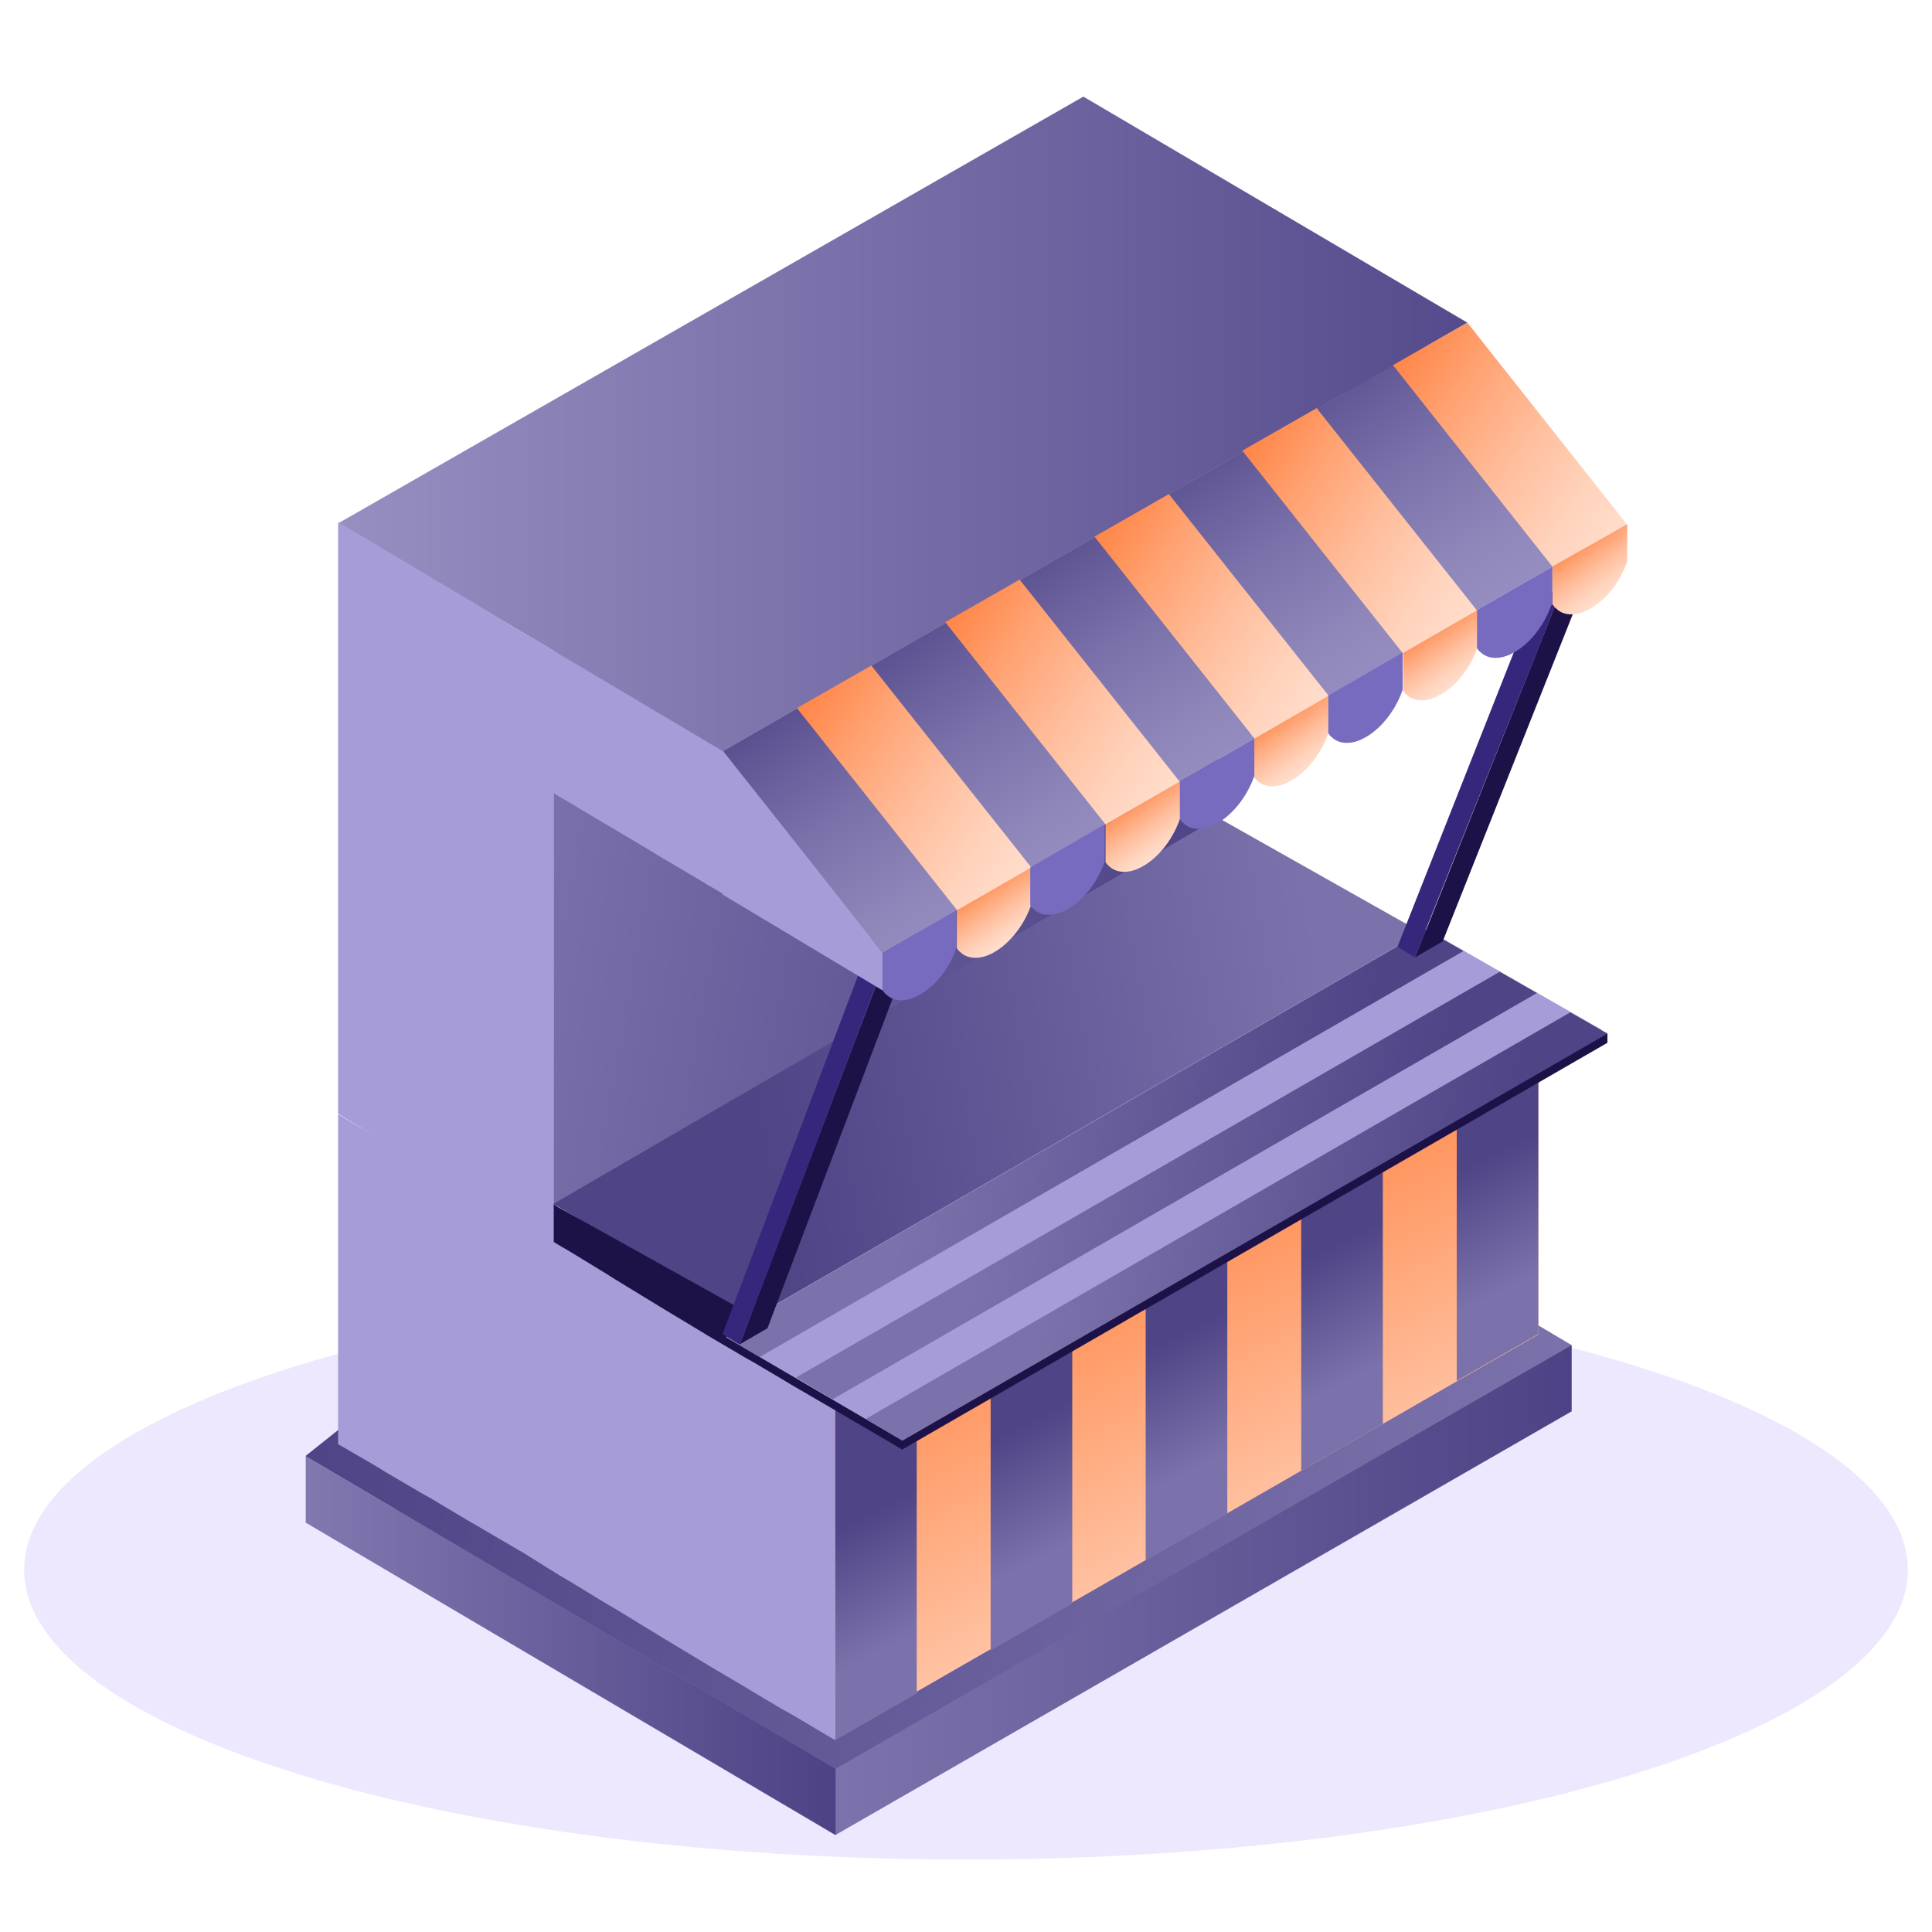 <?xml version="1.0" encoding="UTF-8"?>
<svg xmlns="http://www.w3.org/2000/svg" width="80" height="80" viewBox="0 0 80 80" fill="none">
  <path d="M40 77C61.539 77 79 71.627 79 65C79 58.373 61.539 53 40 53C18.461 53 1 58.373 1 65C1 71.627 18.461 77 40 77Z" fill="#EDE8FE"></path>
  <path d="M34.6 75.98L65.08 58.44V55.7L12.64 63.04L34.58 75.98H34.6Z" fill="url(#paint0_linear_90_10033)"></path>
  <path d="M12.66 63.04L34.6 75.98V73.24L12.66 60.3V63.04Z" fill="url(#paint1_linear_90_10033)"></path>
  <path d="M12.66 60.3L34.6 73.24L65.08 55.7L38.3 39.82L12.64 60.3H12.66Z" fill="url(#paint2_linear_90_10033)"></path>
  <path d="M57.26 45.3L53.88 47.24L50.82 49L47.44 50.94L44.38 52.7L41 54.64L37.94 56.4L34.56 58.34V72L37.94 70.06L41 68.3L44.38 66.36L47.44 64.6L50.82 62.66L53.88 60.9L57.26 58.96L60.32 57.2L63.7 55.26V41.6L60.32 43.54L57.26 45.3Z" fill="url(#paint3_linear_90_10033)"></path>
  <path d="M14 46.12L34.58 58.38L63.68 41.58L50.46 33.86L14 46.12Z" fill="#F7F0E1"></path>
  <path d="M22.92 50L50.46 33.86V10.16L22.92 26.22V50Z" fill="url(#paint4_linear_90_10033)"></path>
  <path d="M30.64 55.66L58.2 39.24V38.26L30.64 54.16V55.66Z" fill="#766BBF"></path>
  <path d="M22.92 49.86L31.08 54.64L58.84 38.6L50.44 33.86L22.9 49.86H22.92Z" fill="url(#paint5_linear_90_10033)"></path>
  <path d="M34.58 72.06L37.96 70.12V56.46L34.58 58.4V72.06Z" fill="url(#paint6_linear_90_10033)"></path>
  <path d="M41.02 68.34L44.4 66.4V52.74L41.02 54.68V68.34Z" fill="url(#paint7_linear_90_10033)"></path>
  <path d="M47.44 64.62L50.82 62.68V49.02L47.44 50.96V64.62Z" fill="url(#paint8_linear_90_10033)"></path>
  <path d="M53.88 60.9L57.26 58.96V45.3L53.88 47.24V60.9Z" fill="url(#paint9_linear_90_10033)"></path>
  <path d="M60.32 57.18L63.7 55.24V41.58L60.32 43.52V57.18Z" fill="url(#paint10_linear_90_10033)"></path>
  <path d="M59.06 38.86L29.92 55.3V55.66L31.44 56.56L37.14 59.88L37.36 60.02L66.56 43.18V42.8L60.6 39.74L59.06 38.86Z" fill="#1D1248"></path>
  <path d="M29.92 55.3L37.14 59.52L66.32 42.64L59.06 38.48L29.92 55.28V55.3Z" fill="#A69CD7"></path>
  <path d="M29.92 55.3L31.44 56.2L60.6 39.38L59.06 38.5L29.92 55.3Z" fill="url(#paint11_linear_90_10033)"></path>
  <path d="M30.64 55.66L31.78 55L43.66 23.7L42.52 24.36L30.64 55.66Z" fill="#1D1248"></path>
  <path d="M22.92 51.54L29.92 55.68L30.64 54.18L22.92 49.88V51.54Z" fill="#1D1248"></path>
  <path d="M29.92 55.24L30.64 55.68L42.18 25.14L41.46 24.7L29.92 55.24Z" fill="#36277C"></path>
  <path d="M58.6 39.64L59.74 38.98L65.64 24.14L64.74 24.22L58.6 39.64Z" fill="#1D1248"></path>
  <path d="M57.86 39.2L58.58 39.64L64.64 24.5L63.66 24.54L57.86 39.22V39.2Z" fill="#36277C"></path>
  <path d="M32.96 57.04L34.48 57.94L63.64 41.12L62.1 40.24L32.96 57.04Z" fill="url(#paint12_linear_90_10033)"></path>
  <path d="M35.84 58.76L37.36 59.66L66.56 42.8L65.02 41.92L35.84 58.76Z" fill="url(#paint13_linear_90_10033)"></path>
  <path d="M29.92 55.66L37.36 60.02V59.66L29.92 55.3V55.66Z" fill="#1D1248"></path>
  <path d="M59.06 14.28L29.92 31.08L36.56 39.46L64.28 23.46L65.7 22.64L59.1 14.3H59.08L59.06 14.28Z" fill="url(#paint14_linear_90_10033)"></path>
  <path d="M29.92 31.08L29.94 31.1L55.68 16.28L44.86 9.9L19.08 24.66L29.92 31.1V31.08Z" fill="#A69CD7"></path>
  <path d="M44.86 4L14.02 21.66L19.08 24.66L29.92 31.1V31.08L29.94 31.1L55.68 16.28L60.76 13.36L44.86 4Z" fill="url(#paint15_linear_90_10033)"></path>
  <path d="M36.56 41.02V39.46L33.16 35.16L29.94 31.1H29.92L21.5 26.1L21.26 25.96L19.72 25.02L19.34 24.8L17.8 23.88L17.44 23.66L15.88 22.74L14 21.62V46.12L15.48 47.02L14 46.14V59.8L15.52 60.68L15.88 60.9L15.94 60.94L17.44 61.82L17.8 62.02L19.34 62.94L19.72 63.16L21.26 64.06L21.5 64.2L21.64 64.28L23.18 65.24L23.56 65.46L25.1 66.4L25.48 66.62L27.02 67.56L27.38 67.78L28.94 68.72L29.3 68.94L30.86 69.86L31.22 70.08L32.3 70.72L32.76 70.98L33.14 71.2L34.58 72.06V58.4L33.14 57.56L32.76 57.34L32.3 57.06L31.22 56.42L30.86 56.22L29.3 55.3L28.94 55.08L27.38 54.14L27.02 53.92L25.48 52.98L25.1 52.74L23.56 51.8L23.18 51.58L22.92 51.42V32.84L23.18 33L23.56 33.22L25.1 34.14L25.48 34.36L27.02 35.28L27.38 35.5L28.94 36.42L29.3 36.64L29.92 37V37.04L36.56 41.02Z" fill="#A69CD7"></path>
  <path d="M29.92 31.1H29.94L29.92 31.08V31.1Z" fill="#A69CD7"></path>
  <path d="M33 29.32L39.64 37.7L42.72 35.94L36.08 27.56L33 29.32Z" fill="url(#paint16_linear_90_10033)"></path>
  <path d="M39.14 25.76L45.78 34.14L48.86 32.38L42.22 24L39.14 25.76Z" fill="url(#paint17_linear_90_10033)"></path>
  <path d="M45.32 22.22L51.96 30.6L55.04 28.84L48.4 20.46L45.32 22.22Z" fill="url(#paint18_linear_90_10033)"></path>
  <path d="M51.44 18.66L58.08 27.04L61.16 25.28L54.52 16.9L51.44 18.66Z" fill="url(#paint19_linear_90_10033)"></path>
  <path d="M57.68 15.12L64.28 23.46L67.36 21.7L60.76 13.36L57.68 15.12Z" fill="url(#paint20_linear_90_10033)"></path>
  <path d="M42.7 37.48V37.42C42.7 37.42 42.7 37.46 42.68 37.48H42.7Z" fill="#E0DACD"></path>
  <path d="M39.62 39.26C39.66 39.32 39.7 39.38 39.76 39.42C39.92 39.58 40.14 39.66 40.38 39.66C40.52 39.66 40.68 39.64 40.84 39.58C41.62 39.3 42.34 38.46 42.68 37.52C42.68 37.5 42.7 37.48 42.7 37.46V35.92L39.62 37.7V39.28V39.26Z" fill="url(#paint21_linear_90_10033)"></path>
  <path d="M42.66 37.48C42.7 37.54 42.74 37.6 42.8 37.64C42.96 37.8 43.18 37.88 43.42 37.88C43.56 37.88 43.72 37.86 43.88 37.8C44.66 37.52 45.38 36.68 45.72 35.74C45.72 35.72 45.74 35.7 45.74 35.68V34.14L42.66 35.92V37.5V37.48Z" fill="#766BBF"></path>
  <path d="M45.78 35.7C45.78 35.7 45.86 35.82 45.92 35.86C46.08 36.02 46.3 36.1 46.54 36.1C46.68 36.1 46.84 36.08 47 36.02C47.78 35.74 48.5 34.9 48.84 33.96C48.84 33.94 48.86 33.92 48.86 33.9V32.36L45.78 34.14V35.72V35.7Z" fill="url(#paint22_linear_90_10033)"></path>
  <path d="M51.92 32.16C51.96 32.22 52 32.28 52.06 32.32C52.22 32.48 52.44 32.56 52.68 32.56C52.82 32.56 52.98 32.54 53.14 32.48C53.92 32.2 54.64 31.36 54.98 30.42C54.98 30.4 55 30.38 55 30.36V28.82L51.92 30.6V32.18V32.16Z" fill="url(#paint23_linear_90_10033)"></path>
  <path d="M58.1 28.6C58.14 28.66 58.18 28.72 58.24 28.76C58.4 28.92 58.62 29 58.86 29C59 29 59.16 28.98 59.32 28.92C60.1 28.64 60.82 27.82 61.16 26.86C61.16 26.84 61.18 26.82 61.18 26.8V25.26L58.1 27.04V28.62V28.6Z" fill="url(#paint24_linear_90_10033)"></path>
  <path d="M64.28 25.04H64.3C64.34 25.1 64.38 25.16 64.44 25.2C64.6 25.36 64.82 25.44 65.06 25.44C65.2 25.44 65.36 25.42 65.52 25.36C66.3 25.08 67.02 24.26 67.36 23.3C67.36 23.28 67.38 23.26 67.38 23.24V21.7L64.28 23.46V25.04Z" fill="url(#paint25_linear_90_10033)"></path>
  <path d="M61.16 26.84C61.2 26.9 61.24 26.96 61.3 27C61.46 27.16 61.68 27.24 61.92 27.24C62.06 27.24 62.22 27.22 62.38 27.16C63.16 26.88 63.88 26.04 64.22 25.1C64.22 25.08 64.28 25.02 64.28 25V23.46L61.16 25.26V26.84Z" fill="#766BBF"></path>
  <path d="M55 30.36C55.04 30.42 55.08 30.48 55.14 30.52C55.3 30.68 55.52 30.76 55.76 30.76C55.9 30.76 56.06 30.74 56.22 30.68C57 30.4 57.72 29.56 58.06 28.62C58.06 28.6 58.08 28.58 58.08 28.56V27.02L55 28.8V30.38V30.36Z" fill="#766BBF"></path>
  <path d="M48.86 33.92C48.9 33.98 48.94 34.04 49 34.08C49.16 34.24 49.38 34.32 49.62 34.32C49.76 34.32 49.92 34.3 50.08 34.24C50.86 33.96 51.58 33.12 51.92 32.18C51.92 32.16 51.94 32.14 51.94 32.12V30.58L48.86 32.36V33.94V33.92Z" fill="#766BBF"></path>
  <path d="M36.56 41.02C36.6 41.08 36.64 41.14 36.7 41.18C36.86 41.34 37.08 41.42 37.3 41.42C37.44 41.42 37.6 41.4 37.76 41.34C38.54 41.06 39.26 40.24 39.58 39.3C39.58 39.28 39.6 39.26 39.6 39.24V37.7L36.54 39.46V41.02H36.56Z" fill="#766BBF"></path>
  <defs>
    <linearGradient id="paint0_linear_90_10033" x1="12.66" y1="65.84" x2="65.1" y2="65.84" gradientUnits="userSpaceOnUse">
      <stop stop-color="#A097C8"></stop>
      <stop offset="1" stop-color="#4C4285"></stop>
    </linearGradient>
    <linearGradient id="paint1_linear_90_10033" x1="0.2" y1="68.14" x2="34.6" y2="68.14" gradientUnits="userSpaceOnUse">
      <stop stop-color="#A097C8"></stop>
      <stop offset="1" stop-color="#4C4285"></stop>
    </linearGradient>
    <linearGradient id="paint2_linear_90_10033" x1="14.08" y1="52.46" x2="64.02" y2="61.54" gradientUnits="userSpaceOnUse">
      <stop stop-color="#4E4486"></stop>
      <stop offset="1" stop-color="#7C72AB"></stop>
    </linearGradient>
    <linearGradient id="paint3_linear_90_10033" x1="44.4" y1="47.56" x2="59.6" y2="77.28" gradientUnits="userSpaceOnUse">
      <stop stop-color="#FF7B37"></stop>
      <stop offset="0.75" stop-color="#FFE4D6"></stop>
    </linearGradient>
    <linearGradient id="paint4_linear_90_10033" x1="22.68" y1="27.54" x2="50.68" y2="32.64" gradientUnits="userSpaceOnUse">
      <stop stop-color="#7C72AB"></stop>
      <stop offset="1" stop-color="#4E4486"></stop>
    </linearGradient>
    <linearGradient id="paint5_linear_90_10033" x1="31.06" y1="46.02" x2="55.04" y2="41.66" gradientUnits="userSpaceOnUse">
      <stop stop-color="#4E4486"></stop>
      <stop offset="1" stop-color="#7C72AB"></stop>
    </linearGradient>
    <linearGradient id="paint6_linear_90_10033" x1="35.54" y1="62.8" x2="37.96" y2="67.66" gradientUnits="userSpaceOnUse">
      <stop stop-color="#4E4486"></stop>
      <stop offset="1" stop-color="#7C72AB"></stop>
    </linearGradient>
    <linearGradient id="paint7_linear_90_10033" x1="41.98" y1="59.08" x2="44.38" y2="63.94" gradientUnits="userSpaceOnUse">
      <stop stop-color="#4E4486"></stop>
      <stop offset="1" stop-color="#7C72AB"></stop>
    </linearGradient>
    <linearGradient id="paint8_linear_90_10033" x1="48.42" y1="55.38" x2="50.82" y2="60.22" gradientUnits="userSpaceOnUse">
      <stop stop-color="#4E4486"></stop>
      <stop offset="1" stop-color="#7C72AB"></stop>
    </linearGradient>
    <linearGradient id="paint9_linear_90_10033" x1="54.84" y1="51.66" x2="57.26" y2="56.5" gradientUnits="userSpaceOnUse">
      <stop stop-color="#4E4486"></stop>
      <stop offset="1" stop-color="#7C72AB"></stop>
    </linearGradient>
    <linearGradient id="paint10_linear_90_10033" x1="61.28" y1="47.94" x2="63.68" y2="52.78" gradientUnits="userSpaceOnUse">
      <stop stop-color="#4E4486"></stop>
      <stop offset="1" stop-color="#7C72AB"></stop>
    </linearGradient>
    <linearGradient id="paint11_linear_90_10033" x1="38.08" y1="46.04" x2="55.62" y2="49.22" gradientUnits="userSpaceOnUse">
      <stop stop-color="#7C72AB"></stop>
      <stop offset="1" stop-color="#4E4486"></stop>
    </linearGradient>
    <linearGradient id="paint12_linear_90_10033" x1="41.12" y1="47.78" x2="58.66" y2="50.98" gradientUnits="userSpaceOnUse">
      <stop stop-color="#7C72AB"></stop>
      <stop offset="1" stop-color="#4E4486"></stop>
    </linearGradient>
    <linearGradient id="paint13_linear_90_10033" x1="44.02" y1="49.48" x2="61.58" y2="52.66" gradientUnits="userSpaceOnUse">
      <stop stop-color="#7C72AB"></stop>
      <stop offset="1" stop-color="#4E4486"></stop>
    </linearGradient>
    <linearGradient id="paint14_linear_90_10033" x1="43.68" y1="20.28" x2="54.14" y2="36.98" gradientUnits="userSpaceOnUse">
      <stop stop-color="#4C4285"></stop>
      <stop offset="0.12" stop-color="#5E5493"></stop>
      <stop offset="0.34" stop-color="#7A71AA"></stop>
      <stop offset="0.57" stop-color="#8F86BA"></stop>
      <stop offset="0.79" stop-color="#9B92C4"></stop>
      <stop offset="1" stop-color="#A097C8"></stop>
    </linearGradient>
    <linearGradient id="paint15_linear_90_10033" x1="7.56" y1="17.56" x2="67.24" y2="17.56" gradientUnits="userSpaceOnUse">
      <stop stop-color="#A097C8"></stop>
      <stop offset="1" stop-color="#4C4285"></stop>
    </linearGradient>
    <linearGradient id="paint16_linear_90_10033" x1="32.06" y1="28.74" x2="46.6" y2="38.5" gradientUnits="userSpaceOnUse">
      <stop stop-color="#FF7B37"></stop>
      <stop offset="0.02" stop-color="#FF7E3C"></stop>
      <stop offset="0.23" stop-color="#FFA272"></stop>
      <stop offset="0.43" stop-color="#FFBE9D"></stop>
      <stop offset="0.61" stop-color="#FFD3BC"></stop>
      <stop offset="0.76" stop-color="#FFDFCF"></stop>
      <stop offset="0.86" stop-color="#FFE4D6"></stop>
    </linearGradient>
    <linearGradient id="paint17_linear_90_10033" x1="38.22" y1="25.18" x2="52.74" y2="34.94" gradientUnits="userSpaceOnUse">
      <stop stop-color="#FF7B37"></stop>
      <stop offset="0.02" stop-color="#FF7E3C"></stop>
      <stop offset="0.23" stop-color="#FFA272"></stop>
      <stop offset="0.43" stop-color="#FFBE9D"></stop>
      <stop offset="0.61" stop-color="#FFD3BC"></stop>
      <stop offset="0.76" stop-color="#FFDFCF"></stop>
      <stop offset="0.86" stop-color="#FFE4D6"></stop>
    </linearGradient>
    <linearGradient id="paint18_linear_90_10033" x1="44.38" y1="21.64" x2="58.92" y2="31.4" gradientUnits="userSpaceOnUse">
      <stop stop-color="#FF7B37"></stop>
      <stop offset="0.02" stop-color="#FF7E3C"></stop>
      <stop offset="0.23" stop-color="#FFA272"></stop>
      <stop offset="0.43" stop-color="#FFBE9D"></stop>
      <stop offset="0.61" stop-color="#FFD3BC"></stop>
      <stop offset="0.76" stop-color="#FFDFCF"></stop>
      <stop offset="0.86" stop-color="#FFE4D6"></stop>
    </linearGradient>
    <linearGradient id="paint19_linear_90_10033" x1="50.52" y1="18.08" x2="65.04" y2="27.84" gradientUnits="userSpaceOnUse">
      <stop stop-color="#FF7B37"></stop>
      <stop offset="0.02" stop-color="#FF7E3C"></stop>
      <stop offset="0.23" stop-color="#FFA272"></stop>
      <stop offset="0.43" stop-color="#FFBE9D"></stop>
      <stop offset="0.61" stop-color="#FFD3BC"></stop>
      <stop offset="0.76" stop-color="#FFDFCF"></stop>
      <stop offset="0.86" stop-color="#FFE4D6"></stop>
    </linearGradient>
    <linearGradient id="paint20_linear_90_10033" x1="56.74" y1="14.52" x2="71.24" y2="24.26" gradientUnits="userSpaceOnUse">
      <stop stop-color="#FF7B37"></stop>
      <stop offset="0.02" stop-color="#FF7E3C"></stop>
      <stop offset="0.23" stop-color="#FFA272"></stop>
      <stop offset="0.43" stop-color="#FFBE9D"></stop>
      <stop offset="0.61" stop-color="#FFD3BC"></stop>
      <stop offset="0.76" stop-color="#FFDFCF"></stop>
      <stop offset="0.86" stop-color="#FFE4D6"></stop>
    </linearGradient>
    <linearGradient id="paint21_linear_90_10033" x1="40.38" y1="36.48" x2="42.56" y2="39.62" gradientUnits="userSpaceOnUse">
      <stop stop-color="#FF7B37"></stop>
      <stop offset="0.02" stop-color="#FF7E3C"></stop>
      <stop offset="0.23" stop-color="#FFA272"></stop>
      <stop offset="0.43" stop-color="#FFBE9D"></stop>
      <stop offset="0.61" stop-color="#FFD3BC"></stop>
      <stop offset="0.76" stop-color="#FFDFCF"></stop>
      <stop offset="0.86" stop-color="#FFE4D6"></stop>
    </linearGradient>
    <linearGradient id="paint22_linear_90_10033" x1="46.54" y1="32.92" x2="48.74" y2="36.06" gradientUnits="userSpaceOnUse">
      <stop stop-color="#FF7B37"></stop>
      <stop offset="0.02" stop-color="#FF7E3C"></stop>
      <stop offset="0.23" stop-color="#FFA272"></stop>
      <stop offset="0.43" stop-color="#FFBE9D"></stop>
      <stop offset="0.61" stop-color="#FFD3BC"></stop>
      <stop offset="0.76" stop-color="#FFDFCF"></stop>
      <stop offset="0.86" stop-color="#FFE4D6"></stop>
    </linearGradient>
    <linearGradient id="paint23_linear_90_10033" x1="52.68" y1="29.38" x2="54.88" y2="32.52" gradientUnits="userSpaceOnUse">
      <stop stop-color="#FF7B37"></stop>
      <stop offset="0.02" stop-color="#FF7E3C"></stop>
      <stop offset="0.23" stop-color="#FFA272"></stop>
      <stop offset="0.43" stop-color="#FFBE9D"></stop>
      <stop offset="0.61" stop-color="#FFD3BC"></stop>
      <stop offset="0.76" stop-color="#FFDFCF"></stop>
      <stop offset="0.86" stop-color="#FFE4D6"></stop>
    </linearGradient>
    <linearGradient id="paint24_linear_90_10033" x1="58.86" y1="25.82" x2="61.04" y2="28.96" gradientUnits="userSpaceOnUse">
      <stop stop-color="#FF7B37"></stop>
      <stop offset="0.02" stop-color="#FF7E3C"></stop>
      <stop offset="0.23" stop-color="#FFA272"></stop>
      <stop offset="0.43" stop-color="#FFBE9D"></stop>
      <stop offset="0.61" stop-color="#FFD3BC"></stop>
      <stop offset="0.76" stop-color="#FFDFCF"></stop>
      <stop offset="0.86" stop-color="#FFE4D6"></stop>
    </linearGradient>
    <linearGradient id="paint25_linear_90_10033" x1="65.04" y1="22.26" x2="67.24" y2="25.4" gradientUnits="userSpaceOnUse">
      <stop stop-color="#FF7B37"></stop>
      <stop offset="0.02" stop-color="#FF7E3C"></stop>
      <stop offset="0.23" stop-color="#FFA272"></stop>
      <stop offset="0.43" stop-color="#FFBE9D"></stop>
      <stop offset="0.61" stop-color="#FFD3BC"></stop>
      <stop offset="0.76" stop-color="#FFDFCF"></stop>
      <stop offset="0.86" stop-color="#FFE4D6"></stop>
    </linearGradient>
  </defs>
</svg>
